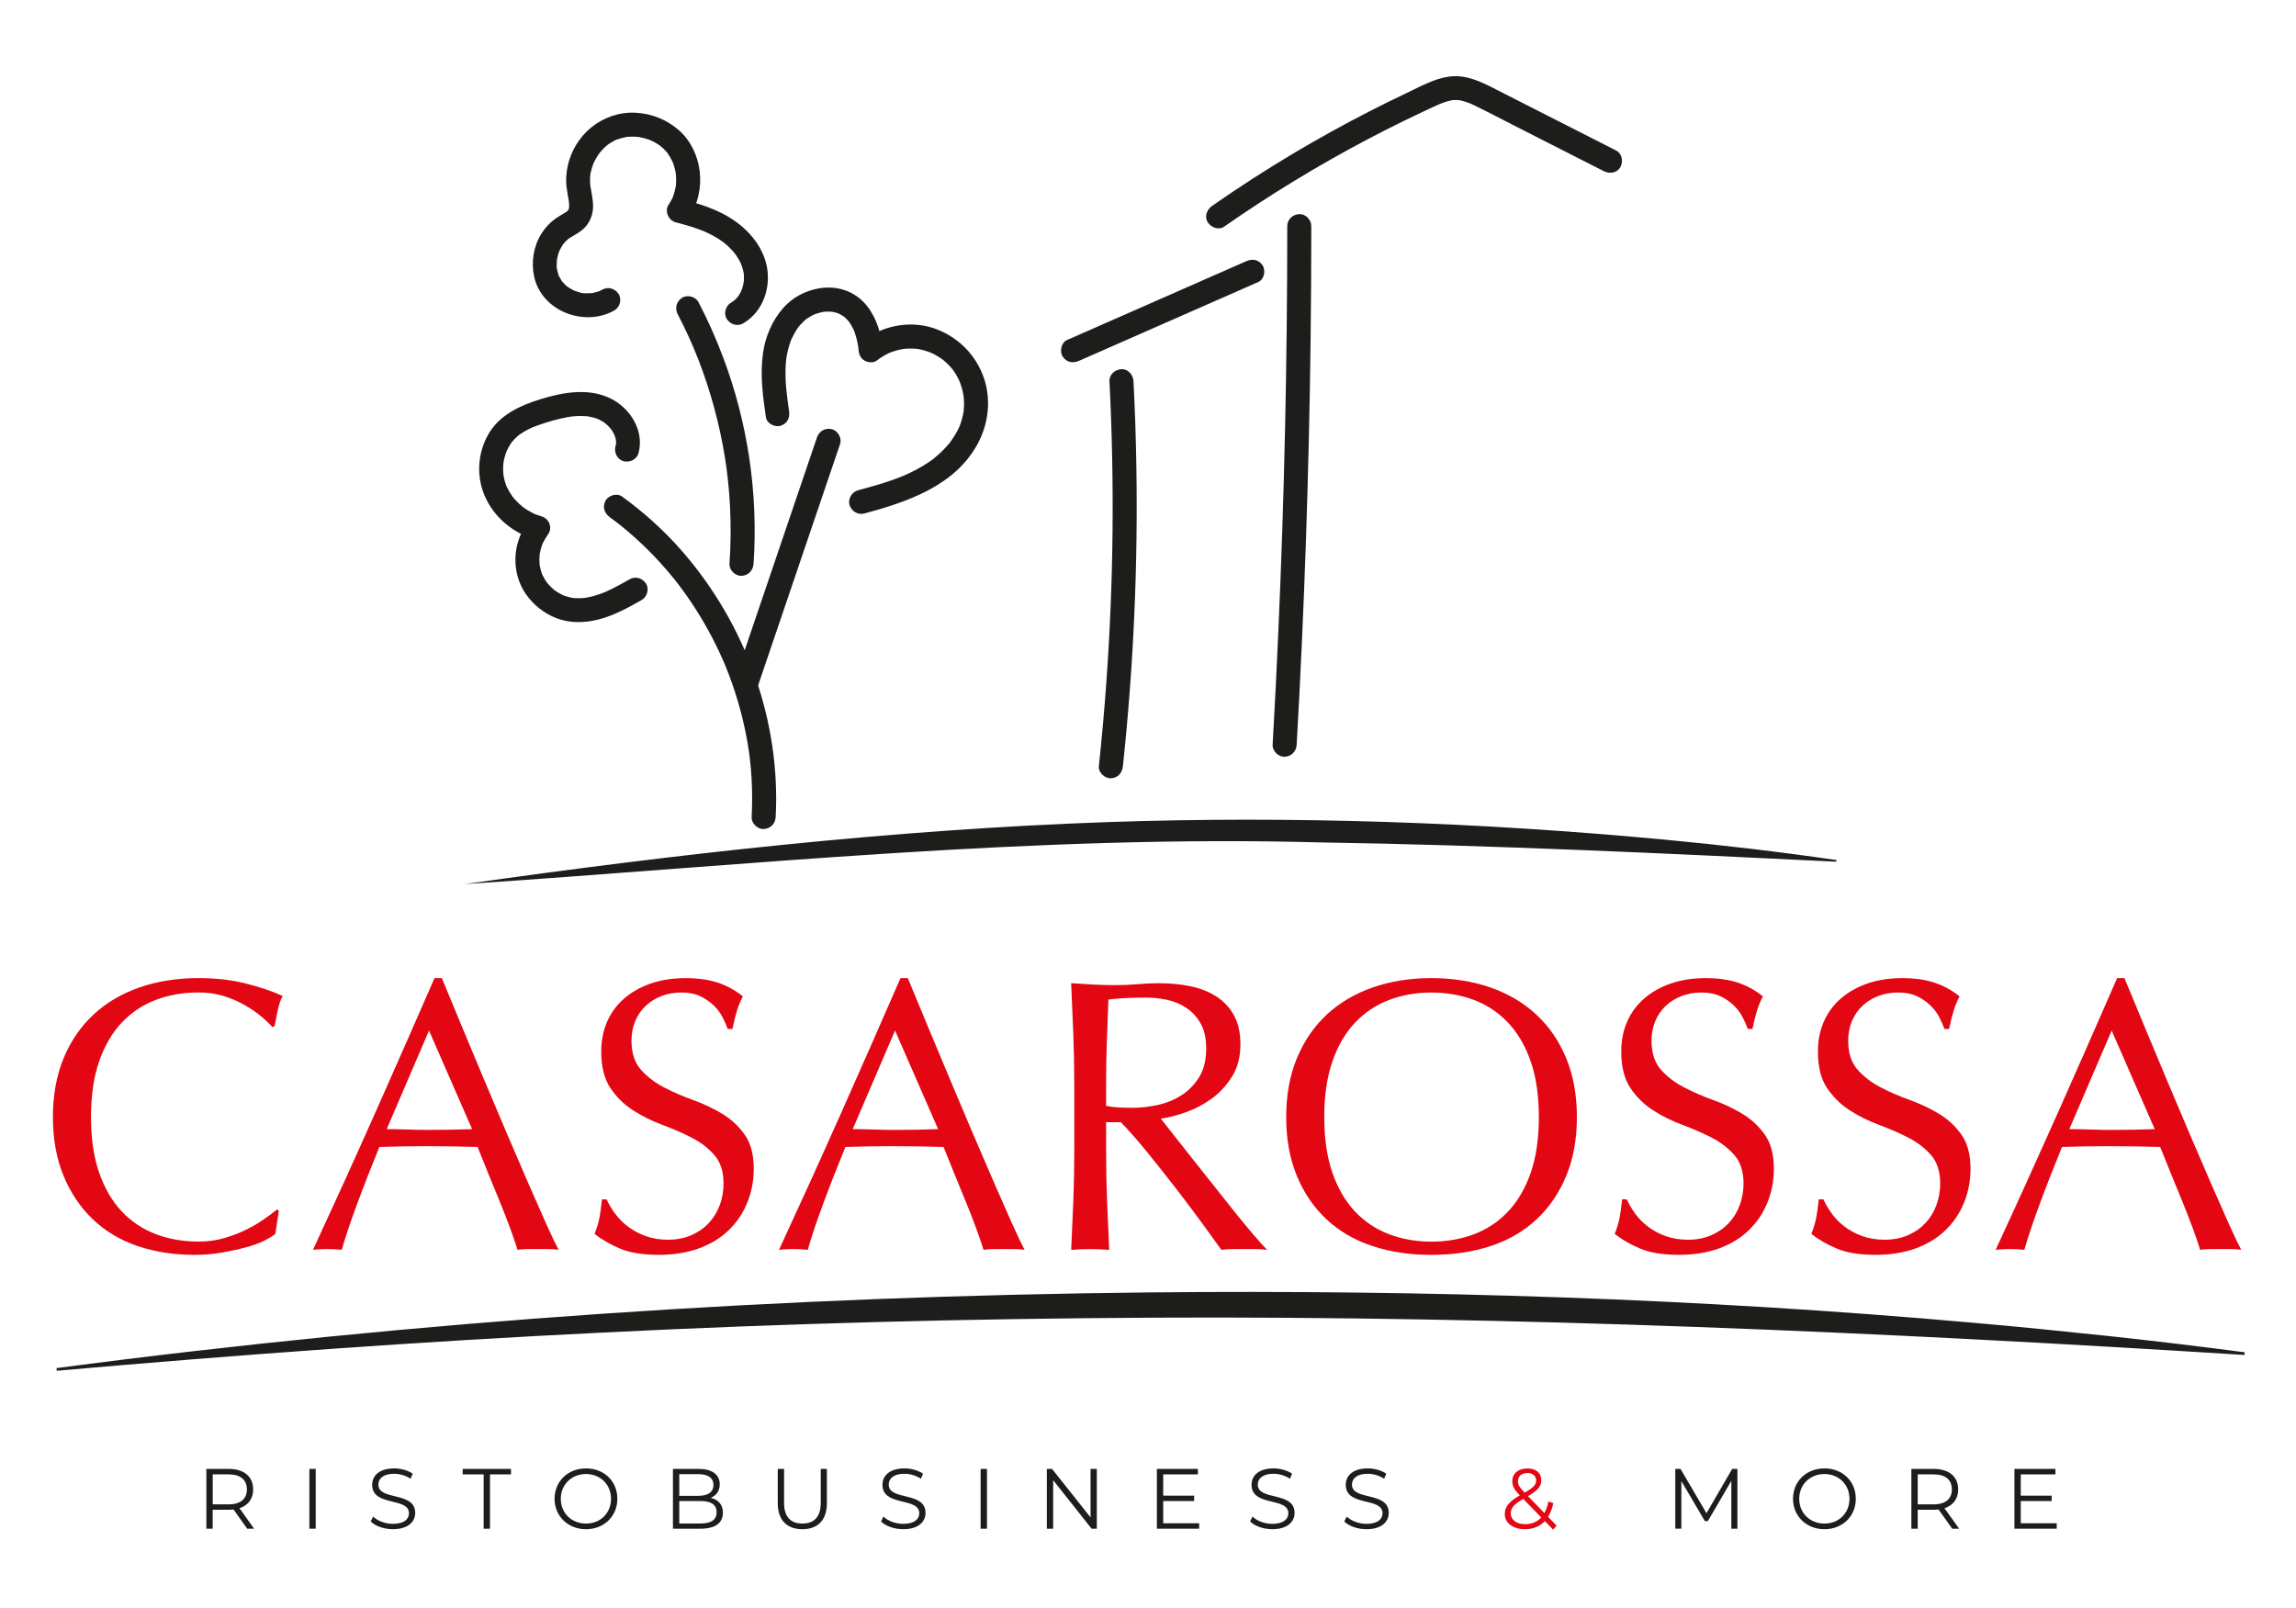 <?xml version="1.0" encoding="UTF-8"?> <svg xmlns="http://www.w3.org/2000/svg" id="Livello_1" viewBox="0 0 860.03 602.42"><defs><style> .cls-1 { fill: #1d1d1b; } .cls-2 { fill: #e30613; } </style></defs><g><path class="cls-2" d="M98.98,464.78c-1.89.92-4.17,1.74-6.83,2.47-2.67.73-5.65,1.38-8.94,1.96-3.3.58-6.74.87-10.32.87-7.66,0-14.73-1.09-21.23-3.27-6.49-2.18-12.09-5.5-16.79-9.96-4.7-4.46-8.38-9.91-11.05-16.35-2.67-6.45-4-13.79-4-22.03s1.33-15.58,4-22.03c2.66-6.44,6.4-11.9,11.19-16.36,4.8-4.46,10.54-7.85,17.23-10.18s14.05-3.49,22.1-3.49c6.4,0,12.23.65,17.52,1.96,5.28,1.31,9.96,2.88,14.03,4.73-.78,1.36-1.41,3.2-1.89,5.52-.49,2.33-.87,4.27-1.16,5.81l-.87.29c-.97-1.16-2.33-2.47-4.07-3.92-1.75-1.45-3.78-2.86-6.11-4.22-2.33-1.36-4.94-2.49-7.85-3.42-2.91-.92-6.11-1.38-9.59-1.38-5.72,0-11.03.92-15.92,2.76-4.9,1.84-9.16,4.68-12.79,8.5-3.63,3.83-6.47,8.68-8.5,14.54-2.04,5.87-3.05,12.82-3.05,20.86s1.02,15,3.05,20.86c2.04,5.86,4.87,10.71,8.5,14.54,3.63,3.83,7.9,6.66,12.79,8.5,4.89,1.84,10.2,2.76,15.92,2.76,3.49,0,6.71-.44,9.67-1.31,2.96-.87,5.67-1.91,8.14-3.13,2.47-1.21,4.7-2.52,6.69-3.92,1.99-1.4,3.66-2.64,5.02-3.71l.58.58-1.31,8.58c-.87.78-2.25,1.62-4.14,2.54Z"></path><path class="cls-2" d="M209.27,468.19c-1.36-.2-2.64-.29-3.85-.29h-7.71c-1.21,0-2.5.1-3.85.29-.68-2.23-1.6-4.92-2.76-8.07-1.16-3.15-2.45-6.44-3.85-9.89-1.41-3.44-2.83-6.93-4.29-10.47-1.45-3.54-2.81-6.91-4.07-10.1-3.1-.1-6.25-.17-9.45-.22-3.2-.05-6.4-.07-9.59-.07-3.01,0-5.96.03-8.87.07-2.91.05-5.87.12-8.87.22-3.1,7.56-5.91,14.76-8.43,21.59-2.52,6.83-4.41,12.48-5.67,16.94-1.65-.2-3.44-.29-5.38-.29s-3.73.1-5.38.29c7.85-16.96,15.51-33.82,22.97-50.59,7.46-16.77,14.97-33.82,22.53-51.17h2.76c2.33,5.62,4.85,11.7,7.56,18.25,2.71,6.54,5.47,13.16,8.29,19.84,2.81,6.69,5.62,13.33,8.43,19.92,2.81,6.59,5.45,12.72,7.92,18.39,2.47,5.67,4.7,10.73,6.69,15.19,1.98,4.46,3.61,7.85,4.87,10.18ZM144.86,422.98c2.52,0,5.14.05,7.85.15,2.71.1,5.33.14,7.85.14,2.71,0,5.43-.02,8.14-.07,2.71-.05,5.43-.12,8.14-.22l-16.14-36.93-15.85,36.93Z"></path><path class="cls-2" d="M230.4,454.6c1.31,1.79,2.91,3.42,4.8,4.87,1.89,1.45,4.09,2.64,6.61,3.56,2.52.92,5.33,1.38,8.43,1.38s6.08-.56,8.65-1.67c2.57-1.11,4.75-2.62,6.54-4.51,1.79-1.89,3.17-4.12,4.14-6.69.97-2.57,1.45-5.31,1.45-8.21,0-4.46-1.14-8-3.42-10.61-2.28-2.62-5.11-4.8-8.51-6.54-3.39-1.74-7.05-3.34-10.98-4.8s-7.58-3.27-10.98-5.45c-3.39-2.18-6.23-4.97-8.5-8.36-2.28-3.39-3.42-7.95-3.42-13.67,0-4.07.73-7.78,2.18-11.12s3.56-6.23,6.32-8.65c2.76-2.42,6.08-4.31,9.96-5.67,3.88-1.36,8.24-2.04,13.08-2.04s8.67.56,12.07,1.67c3.39,1.12,6.54,2.83,9.45,5.16-.87,1.65-1.6,3.39-2.18,5.23-.58,1.84-1.16,4.17-1.74,6.98h-1.75c-.49-1.36-1.14-2.83-1.96-4.43-.83-1.6-1.94-3.08-3.34-4.43-1.41-1.36-3.08-2.49-5.02-3.42-1.94-.92-4.27-1.38-6.98-1.38s-5.21.44-7.49,1.31c-2.28.87-4.27,2.11-5.96,3.71-1.7,1.6-3.01,3.51-3.93,5.74-.92,2.23-1.38,4.65-1.38,7.27,0,4.56,1.14,8.14,3.42,10.76,2.28,2.62,5.11,4.82,8.5,6.61,3.39,1.79,7.05,3.39,10.98,4.8,3.93,1.41,7.58,3.13,10.98,5.16,3.39,2.04,6.23,4.65,8.5,7.85,2.28,3.2,3.42,7.46,3.42,12.79,0,4.46-.8,8.67-2.4,12.65-1.6,3.98-3.92,7.44-6.98,10.39-3.05,2.96-6.79,5.23-11.2,6.83-4.41,1.6-9.43,2.4-15.05,2.4-6.01,0-10.88-.8-14.61-2.4-3.73-1.6-6.86-3.42-9.38-5.45.87-2.23,1.48-4.24,1.82-6.03.34-1.79.65-4.09.95-6.91h1.74c.78,1.74,1.82,3.51,3.12,5.31Z"></path><path class="cls-2" d="M383.82,468.19c-1.36-.2-2.64-.29-3.85-.29h-7.71c-1.21,0-2.5.1-3.85.29-.68-2.23-1.6-4.92-2.76-8.07-1.16-3.15-2.45-6.44-3.85-9.89-1.41-3.44-2.83-6.93-4.29-10.47-1.45-3.54-2.81-6.91-4.07-10.1-3.1-.1-6.25-.17-9.45-.22-3.2-.05-6.4-.07-9.59-.07-3,0-5.96.03-8.87.07-2.91.05-5.87.12-8.87.22-3.1,7.56-5.91,14.76-8.43,21.59-2.52,6.83-4.41,12.48-5.67,16.94-1.65-.2-3.44-.29-5.38-.29s-3.73.1-5.38.29c7.85-16.96,15.51-33.82,22.97-50.59,7.46-16.77,14.97-33.82,22.53-51.17h2.76c2.33,5.62,4.84,11.7,7.56,18.25,2.71,6.54,5.47,13.16,8.29,19.84,2.81,6.69,5.62,13.33,8.43,19.92,2.81,6.59,5.45,12.72,7.92,18.39,2.47,5.67,4.7,10.73,6.69,15.19,1.98,4.46,3.61,7.85,4.87,10.18ZM319.42,422.98c2.52,0,5.13.05,7.85.15,2.71.1,5.33.14,7.85.14,2.71,0,5.43-.02,8.14-.07,2.71-.05,5.43-.12,8.14-.22l-16.14-36.93-15.85,36.93Z"></path><path class="cls-2" d="M402.39,405.97c0-6.4-.12-12.67-.36-18.83-.24-6.15-.51-12.43-.8-18.83,2.81.2,5.57.36,8.29.51,2.71.15,5.47.22,8.29.22s5.57-.12,8.29-.36c2.71-.24,5.47-.36,8.29-.36,4.07,0,7.95.39,11.63,1.16,3.68.78,6.91,2.06,9.67,3.85,2.76,1.79,4.94,4.14,6.54,7.05,1.6,2.91,2.4,6.54,2.4,10.9,0,4.65-1.04,8.65-3.13,11.99-2.08,3.34-4.63,6.11-7.63,8.29-3.01,2.18-6.23,3.88-9.67,5.09-3.44,1.21-6.57,2.01-9.38,2.4,1.16,1.45,2.76,3.49,4.8,6.11s4.31,5.5,6.83,8.65c2.52,3.15,5.14,6.45,7.85,9.89,2.71,3.44,5.33,6.74,7.85,9.89,2.52,3.15,4.89,6.03,7.12,8.65,2.23,2.62,4.02,4.6,5.38,5.96-1.45-.2-2.91-.29-4.36-.29h-8.58c-1.45,0-2.86.1-4.22.29-1.45-2.04-3.66-5.09-6.61-9.16-2.96-4.07-6.23-8.43-9.81-13.08-3.59-4.65-7.25-9.28-10.98-13.88-3.73-4.6-7.15-8.5-10.25-11.7h-5.52v10.61c0,6.4.12,12.7.36,18.9.24,6.2.51,12.31.8,18.32-2.23-.2-4.6-.29-7.12-.29s-4.9.1-7.12.29c.29-6.01.56-12.11.8-18.32.24-6.2.36-12.5.36-18.9v-25.01ZM414.31,414.26c1.36.29,2.83.49,4.43.58,1.6.1,3.37.15,5.31.15,3,0,6.13-.34,9.38-1.02,3.25-.68,6.23-1.87,8.94-3.56,2.71-1.7,4.97-3.97,6.76-6.83,1.79-2.86,2.69-6.47,2.69-10.83,0-3.78-.7-6.91-2.11-9.38-1.41-2.47-3.22-4.43-5.45-5.89-2.23-1.45-4.65-2.45-7.27-2.98-2.62-.53-5.19-.8-7.71-.8-3.39,0-6.2.07-8.43.22-2.23.14-4.12.32-5.67.51-.2,5.33-.39,10.61-.58,15.85-.2,5.23-.29,10.47-.29,15.7v8.29Z"></path><path class="cls-2" d="M481.78,418.47c0-8.24,1.33-15.58,4-22.03,2.66-6.44,6.4-11.9,11.19-16.36,4.8-4.46,10.54-7.85,17.23-10.18s14-3.49,21.95-3.49,15.41,1.16,22.1,3.49,12.43,5.72,17.23,10.18c4.8,4.46,8.53,9.91,11.19,16.36,2.67,6.45,4,13.79,4,22.03s-1.33,15.58-4,22.03c-2.67,6.45-6.4,11.9-11.19,16.35-4.8,4.46-10.54,7.78-17.23,9.96s-14.05,3.27-22.1,3.27-15.26-1.09-21.95-3.27-12.43-5.5-17.23-9.96c-4.8-4.46-8.53-9.91-11.19-16.35-2.67-6.45-4-13.79-4-22.03ZM576.42,418.47c0-8.04-1.02-15-3.05-20.86-2.04-5.86-4.87-10.71-8.51-14.54-3.63-3.83-7.9-6.66-12.79-8.5-4.89-1.84-10.2-2.76-15.92-2.76s-10.88.92-15.77,2.76c-4.9,1.84-9.16,4.68-12.79,8.5-3.63,3.83-6.47,8.68-8.5,14.54-2.04,5.87-3.05,12.82-3.05,20.86s1.02,15,3.05,20.86c2.04,5.86,4.87,10.71,8.5,14.54,3.63,3.83,7.9,6.66,12.79,8.5,4.89,1.84,10.15,2.76,15.77,2.76s11.02-.92,15.92-2.76c4.89-1.84,9.16-4.67,12.79-8.5,3.63-3.83,6.47-8.67,8.51-14.54,2.04-5.86,3.05-12.82,3.05-20.86Z"></path><path class="cls-2" d="M612.46,454.6c1.31,1.79,2.91,3.42,4.8,4.87,1.89,1.45,4.09,2.64,6.62,3.56,2.52.92,5.33,1.38,8.43,1.38s6.08-.56,8.65-1.67c2.57-1.11,4.75-2.62,6.54-4.51,1.79-1.89,3.17-4.12,4.14-6.69.97-2.57,1.45-5.31,1.45-8.21,0-4.46-1.14-8-3.42-10.61-2.28-2.62-5.11-4.8-8.5-6.54-3.39-1.74-7.05-3.34-10.98-4.8-3.93-1.45-7.59-3.27-10.98-5.45-3.39-2.18-6.23-4.97-8.5-8.36-2.28-3.39-3.42-7.95-3.42-13.67,0-4.07.73-7.78,2.18-11.12,1.45-3.34,3.56-6.23,6.32-8.65,2.76-2.42,6.08-4.31,9.96-5.67,3.88-1.36,8.24-2.04,13.08-2.04s8.67.56,12.07,1.67c3.39,1.12,6.54,2.83,9.45,5.16-.87,1.65-1.6,3.39-2.18,5.23-.58,1.84-1.16,4.17-1.74,6.98h-1.74c-.49-1.36-1.14-2.83-1.96-4.43-.82-1.6-1.94-3.08-3.34-4.43-1.41-1.36-3.08-2.49-5.02-3.42-1.94-.92-4.27-1.38-6.98-1.38s-5.21.44-7.49,1.31c-2.28.87-4.27,2.11-5.96,3.71-1.7,1.6-3.01,3.51-3.93,5.74-.92,2.23-1.38,4.65-1.38,7.27,0,4.56,1.14,8.14,3.42,10.76s5.11,4.82,8.51,6.61c3.39,1.79,7.05,3.39,10.98,4.8,3.92,1.41,7.58,3.13,10.98,5.16s6.23,4.65,8.51,7.85c2.28,3.2,3.42,7.46,3.42,12.79,0,4.46-.8,8.67-2.4,12.65-1.6,3.98-3.93,7.44-6.98,10.39-3.05,2.96-6.79,5.23-11.19,6.83-4.41,1.6-9.43,2.4-15.05,2.4-6.01,0-10.88-.8-14.61-2.4-3.73-1.6-6.86-3.42-9.38-5.45.87-2.23,1.48-4.24,1.82-6.03.34-1.79.65-4.09.95-6.91h1.74c.78,1.74,1.82,3.51,3.13,5.31Z"></path><path class="cls-2" d="M686.12,454.6c1.31,1.79,2.91,3.42,4.8,4.87,1.89,1.45,4.09,2.64,6.62,3.56,2.52.92,5.33,1.38,8.43,1.38s6.08-.56,8.65-1.67c2.57-1.11,4.75-2.62,6.54-4.51,1.79-1.89,3.17-4.12,4.14-6.69.97-2.57,1.45-5.31,1.45-8.21,0-4.46-1.14-8-3.42-10.61-2.28-2.62-5.11-4.8-8.5-6.54-3.39-1.74-7.05-3.34-10.98-4.8-3.93-1.45-7.59-3.27-10.98-5.45-3.39-2.18-6.23-4.97-8.5-8.36-2.28-3.39-3.42-7.95-3.42-13.67,0-4.07.73-7.78,2.18-11.12,1.45-3.34,3.56-6.23,6.32-8.65,2.76-2.42,6.08-4.31,9.96-5.67,3.88-1.36,8.24-2.04,13.08-2.04s8.67.56,12.07,1.67c3.39,1.12,6.54,2.83,9.45,5.16-.87,1.65-1.6,3.39-2.18,5.23-.58,1.84-1.16,4.17-1.74,6.98h-1.74c-.49-1.36-1.14-2.83-1.96-4.43-.82-1.6-1.94-3.08-3.34-4.43-1.41-1.36-3.08-2.49-5.02-3.42-1.94-.92-4.27-1.38-6.98-1.38s-5.21.44-7.49,1.31c-2.28.87-4.27,2.11-5.96,3.71-1.7,1.6-3.01,3.51-3.93,5.74-.92,2.23-1.38,4.65-1.38,7.27,0,4.56,1.14,8.14,3.42,10.76s5.11,4.82,8.51,6.61c3.39,1.79,7.05,3.39,10.98,4.8,3.92,1.41,7.58,3.13,10.98,5.16s6.23,4.65,8.51,7.85c2.28,3.2,3.42,7.46,3.42,12.79,0,4.46-.8,8.67-2.4,12.65-1.6,3.98-3.93,7.44-6.98,10.39-3.05,2.96-6.79,5.23-11.19,6.83-4.41,1.6-9.43,2.4-15.05,2.4-6.01,0-10.88-.8-14.61-2.4-3.73-1.6-6.86-3.42-9.38-5.45.87-2.23,1.48-4.24,1.82-6.03.34-1.79.65-4.09.95-6.91h1.74c.78,1.74,1.82,3.51,3.13,5.31Z"></path><path class="cls-2" d="M839.54,468.19c-1.36-.2-2.64-.29-3.85-.29h-7.71c-1.21,0-2.5.1-3.85.29-.68-2.23-1.6-4.92-2.76-8.07-1.16-3.15-2.45-6.44-3.85-9.89-1.41-3.44-2.84-6.93-4.29-10.47-1.45-3.54-2.81-6.91-4.07-10.1-3.1-.1-6.25-.17-9.45-.22-3.2-.05-6.4-.07-9.59-.07-3.01,0-5.96.03-8.87.07-2.91.05-5.87.12-8.87.22-3.1,7.56-5.91,14.76-8.43,21.59-2.52,6.83-4.41,12.48-5.67,16.94-1.65-.2-3.44-.29-5.38-.29s-3.73.1-5.38.29c7.85-16.96,15.5-33.82,22.97-50.59,7.46-16.77,14.97-33.82,22.53-51.17h2.76c2.33,5.62,4.84,11.7,7.56,18.25,2.71,6.54,5.47,13.16,8.29,19.84,2.81,6.69,5.62,13.33,8.43,19.92,2.81,6.59,5.45,12.72,7.92,18.39,2.47,5.67,4.7,10.73,6.69,15.19,1.99,4.46,3.61,7.85,4.87,10.18ZM775.14,422.98c2.52,0,5.14.05,7.85.15,2.71.1,5.33.14,7.85.14,2.71,0,5.43-.02,8.14-.07,2.71-.05,5.43-.12,8.14-.22l-16.14-36.93-15.85,36.93Z"></path></g><path class="cls-1" d="M21.17,512.5c135.71-17.88,272.75-26.96,409.64-28.36,102.6-1,205.7,2.21,307.9,11.34,15.34,1.28,35.74,3.39,51.11,5,17.02,1.82,34.02,3.88,50.99,6.09l-.1,1c-136.4-8.58-273.16-14.68-409.84-13.96-68.2.35-136.82,2.15-204.95,5.57-68.28,3.32-136.49,8.31-204.65,14.31l-.11-.99h0Z"></path><g><path class="cls-1" d="M174.07,331.18c79.69-11.31,159.95-20.37,240.46-23.21,69.74-2.41,139.9.05,209.37,6.6,21.39,2.01,42.74,4.52,64,7.61l-.06.62c-61.77-3.04-131.35-6.3-192.81-7.21-106.89-3-215.58,8.59-320.96,15.59h0Z"></path><path class="cls-1" d="M235.78,217.04c-1.96,1.12-3.93,2.22-5.94,3.23-2.32,1.17-3.23,1.6-5.54,2.39-.97.33-1.96.63-2.96.87-.5.12-.99.23-1.5.32-.12.02-1.01.18-.48.09s-.72.08-.69.07c-1.01.09-2.02.11-3.03.06-.22-.01-.44-.03-.65-.04-.11,0-1.01-.12-.49-.04.48.07-.24-.05-.27-.06-.3-.06-.59-.12-.88-.19-.88-.21-1.73-.51-2.58-.82.83.31-.08-.05-.41-.22-.43-.22-.85-.45-1.27-.7-.36-.22-.72-.45-1.06-.69-.2-.14-.39-.28-.59-.42.05.03.57.48.2.14-.72-.65-1.44-1.27-2.09-2-.28-.31-.56-.63-.82-.96.55.69-.07-.13-.25-.4-.5-.76-.93-1.55-1.33-2.36-.37-.75-.04-.07.02.08-.09-.23-.18-.47-.26-.71-.15-.43-.28-.87-.4-1.31s-.22-.88-.3-1.33c-.05-.26-.09-.51-.13-.77.06.42.05.5.03.03-.06-1.11-.09-2.21,0-3.32.02-.19.04-.39.06-.58-.09.96,0,.05.04-.16.11-.58.24-1.15.4-1.71.14-.5.32-.99.48-1.49.05-.17.33-.79-.02-.01.11-.24.21-.47.33-.71.26-.53.54-1.04.85-1.54.1-.17.21-.33.31-.49.05-.08.8-1.12.21-.36,1.02-1.31,1.63-2.68,1.16-4.38-.42-1.53-1.63-2.7-3.14-3.14-.7-.21-1.39-.45-2.08-.69-1.14-.4.82.41-.27-.11-.33-.16-.66-.31-.99-.47-.65-.33-1.29-.69-1.91-1.07-.31-.19-.62-.39-.92-.6-.16-.11-1.42-1.05-.56-.38-1.15-.9-2.22-1.91-3.19-2.99-.24-.27-.47-.55-.71-.83-.78-.91.49.75-.18-.24-.44-.66-.88-1.3-1.28-1.98-.33-.58-.62-1.18-.92-1.77-.53-1.07.28.87-.11-.27-.12-.34-.25-.68-.36-1.03-.22-.69-.41-1.4-.56-2.12-.07-.36-.13-.72-.2-1.08.2,1.19-.02-.39-.04-.62-.05-.73-.06-1.46-.04-2.19.01-.37.03-.73.06-1.09.02-.2.2-1.41,0-.26.26-1.57.66-3.08,1.21-4.57.29-.79.03-.08-.03.07.15-.33.31-.66.47-.98.33-.64.7-1.27,1.1-1.88.2-.3.41-.6.62-.89-.63.87.09-.09.21-.22.57-.65,1.19-1.27,1.84-1.83.06-.05,1.14-.87.4-.33.34-.24.68-.48,1.03-.71.7-.45,1.42-.87,2.17-1.26s1.5-.75,2.28-1.08c-.87.37.42-.15.49-.18.53-.2,1.06-.39,1.59-.58,3.41-1.19,6.92-2.23,10.48-2.88.46-.08.92-.16,1.38-.23-.88.13.62-.07.64-.07.92-.09,1.83-.15,2.75-.16s1.82.05,2.74.11c1.41.1-.78-.2.61.08.6.12,1.2.24,1.79.39.41.11.82.23,1.23.37.18.06,1.21.55.27.08.77.39,1.52.76,2.24,1.23.31.2.61.41.9.63-.87-.65.35.34.49.47.27.25.53.51.78.77.14.15,1.12,1.36.46.48.5.67.95,1.38,1.32,2.12.1.2.49,1.26.12.21.15.44.31.87.43,1.33.07.27.25.73.22,1.02-.08-.63-.09-.68-.04-.17.02.23.02.46.03.69,0,.27.06.79-.05,1.04.09-.62.09-.67,0-.15-.05.23-.1.47-.17.7-.59,2.28.75,4.99,3.14,5.54s4.9-.71,5.54-3.14c2.09-8.07-2.8-16.26-9.89-20.05-8.31-4.45-18.19-2.72-26.77-.08-7.91,2.44-15.71,6.02-19.86,13.59-3.77,6.87-4.24,15.29-1.19,22.5,3.4,8.05,10.58,14.05,18.92,16.48-.66-2.51-1.32-5.01-1.99-7.52-3.26,4.21-5.17,9.03-5.36,14.38-.17,4.78,1.2,9.77,3.97,13.69,2.88,4.07,6.72,7.11,11.36,8.93,4.94,1.94,10.49,1.82,15.58.55,5.82-1.45,11.2-4.4,16.38-7.34,2.05-1.17,2.92-4.13,1.61-6.16-1.33-2.07-3.97-2.86-6.16-1.61h0Z"></path><path class="cls-1" d="M228.43,193.77c.83.6,1.66,1.22,2.48,1.84.68.52.14.11,0,0,.2.16.41.32.61.47.5.4,1.01.8,1.5,1.2,1.69,1.37,3.35,2.79,4.97,4.25,3.15,2.83,6.15,5.82,9.01,8.94,1.47,1.61,2.91,3.25,4.3,4.93.66.79,1.3,1.59,1.94,2.39.14.17,1.05,1.35.48.61.39.51.78,1.02,1.16,1.53,2.54,3.39,4.91,6.91,7.13,10.52,2.28,3.73,4.39,7.56,6.31,11.48.93,1.9,1.82,3.83,2.67,5.77.1.24.2.47.31.71.28.63-.27-.65,0-.01.2.47.39.95.59,1.43.43,1.07.86,2.15,1.26,3.23,3.03,8.05,5.32,16.38,6.8,24.85.21,1.2.4,2.4.58,3.61.04.25.07.51.11.76.13.88-.05-.42.02.14s.15,1.15.21,1.72c.28,2.42.5,4.85.64,7.28.29,4.87.3,9.76.04,14.63-.13,2.35,2.16,4.6,4.5,4.5,2.55-.11,4.37-1.98,4.5-4.5.95-17.88-1.82-36-7.8-52.86-6.07-17.1-15.27-32.97-27.2-46.66-6.71-7.71-14.31-14.56-22.58-20.56-1.91-1.39-5.1-.39-6.16,1.61-1.23,2.34-.43,4.67,1.61,6.16h0Z"></path><path class="cls-1" d="M306,163.91c-8.03,23.64-16.06,47.28-24.08,70.91-2.25,6.62-4.5,13.24-6.74,19.86-.76,2.23.87,5.02,3.14,5.54,2.49.57,4.72-.75,5.54-3.14,8.03-23.64,16.06-47.28,24.08-70.91,2.25-6.62,4.5-13.24,6.74-19.86.76-2.23-.87-5.02-3.14-5.54-2.49-.57-4.72.75-5.54,3.14h0Z"></path><path class="cls-1" d="M282.26,211.22c1.8-26.19-2.14-52.87-11.42-77.43-2.66-7.04-5.73-13.94-9.21-20.61-1.09-2.09-4.18-2.89-6.16-1.61-2.13,1.37-2.78,3.92-1.61,6.16,3,5.75,5.54,11.35,7.66,16.79,2.32,5.96,4.32,12.05,6,18.22,1.68,6.17,3.02,12.44,4.04,18.75.12.73.23,1.47.34,2.21.05.37.11.74.16,1.1.03.2.16,1.15.05.35.22,1.62.41,3.25.58,4.87.34,3.18.59,6.37.75,9.56.37,7.21.31,14.43-.19,21.63-.16,2.35,2.19,4.6,4.5,4.5,2.58-.12,4.33-1.98,4.5-4.5h0Z"></path><path class="cls-1" d="M225.53,108.5c-.21.12-1.8,1.02-.69.41-.41.23-.94.35-1.38.48-.47.14-.94.25-1.42.35-.09.02-1.13.13-.37.07s-.57.03-.7.04c-.44.02-.87.03-1.31.01-.32,0-2.06-.01-.76,0-1.03,0-2.22-.44-3.18-.77-.26-.09-.51-.21-.77-.28-.63-.19.95.5.02,0-.38-.21-.78-.39-1.16-.61-.47-.27-.92-.58-1.37-.88-.66-.45.03.02.14.11-.29-.25-.58-.49-.85-.75-.36-.34-.67-.71-1.01-1.06-.72-.75.32.57,0,.02-.14-.23-.32-.45-.47-.67-.27-.41-.51-.84-.73-1.28-.12-.23-.27-.49-.35-.74.21.69.16.37-.01-.14-.15-.46-.28-.93-.39-1.41-.06-.26-.11-.53-.16-.8-.18-.86-.01.17.02.23-.18-.34-.1-1.25-.1-1.63,0-.55.01-1.09.06-1.63,0-.09.18-1.13.03-.38s.07-.3.08-.37c.1-.48.21-.96.35-1.43s.31-.93.47-1.4c.34-.99-.36.57,0,.02.2-.31.33-.69.51-1.02.21-.38.43-.76.67-1.12.16-.25.34-.6.56-.8-.08.07-.65.75-.1.15.37-.4.72-.81,1.12-1.18.16-.15.33-.29.48-.44.78-.74-.77.5.12-.11,2.17-1.47,4.68-2.53,6.44-4.54,2.24-2.55,3.09-5.85,2.77-9.19-.14-1.5-.39-2.98-.66-4.46-.12-.67-.25-1.34-.35-2.02.02.16.08.92.02.09-.03-.35-.06-.71-.07-1.06-.02-.59-.02-1.18,0-1.77.01-.24.03-.47.05-.71,0-.05.16-1.19.04-.46s.08-.41.09-.45c.04-.23.09-.46.15-.69.16-.69.35-1.38.58-2.05.15-.45.32-.89.5-1.33-.43,1.04.34-.65.45-.86.56-1.05,1.2-2.05,1.91-3-.64.86.47-.52.66-.73.32-.35.65-.68,1-1.01.43-.41.88-.79,1.34-1.16-.72.59-.23.18-.06.06.35-.23.68-.47,1.03-.69.45-.28.92-.54,1.39-.79.26-.14.54-.25.8-.38.63-.31-1.01.33.08-.02,1.14-.37,2.25-.67,3.42-.93.22-.05.88-.11-.14,0,.29-.03.59-.07.88-.09.53-.04,1.06-.07,1.6-.07.59,0,1.19.02,1.78.07.24.02.47.05.71.07-1.13-.08-.06,0,.21.04,1.11.2,2.21.48,3.27.84.32.11,1.69.69.75.26.59.27,1.18.56,1.75.87s1.12.66,1.66,1.03c.2.13.39.27.58.41-.88-.63.16.15.33.3.49.43.96.88,1.4,1.36.16.17.32.35.48.53.24.28.65.85.2.23.78,1.1,1.43,2.24,2.03,3.45.51,1.04-.18-.58.04.1.13.4.29.8.42,1.2.18.58.34,1.17.48,1.76.05.24.1.48.15.72.05.24.09.48.12.72-.07-.53-.08-.63-.04-.29.06.67.12,1.33.14,2.01.01.61,0,1.22-.03,1.83-.02.37-.06.73-.09,1.09.07-.79.03-.2-.05.25-.24,1.33-.62,2.59-1.08,3.86-.08.21-.38.72.03-.07-.17.32-.31.66-.48.98-.34.65-.72,1.27-1.13,1.88-1.61,2.41,0,5.92,2.69,6.61,1.93.5,3.85,1.02,5.75,1.62.91.29,1.82.59,2.72.92.42.15.83.3,1.24.46.21.08.41.16.62.24.07.03.84.35.48.2-.45-.2.38.17.47.22.2.09.4.18.6.28.4.19.79.38,1.18.58.91.47,1.81.97,2.68,1.51.75.46,1.45.98,2.18,1.47.42.29-.08-.07-.14-.11.15.12.3.24.45.37.4.33.79.67,1.18,1.02.62.57,1.22,1.17,1.79,1.79.26.29.51.59.76.88.04.05.44.55.13.15s.18.25.23.32c.49.68.94,1.38,1.35,2.11.19.33.37.68.54,1.02.11.23.22.46.33.69-.18-.38-.17-.43-.01-.01.28.79.54,1.57.73,2.39.08.36.14.73.22,1.09.12.52-.03-.31-.04-.32.09.26.06.61.07.88.04.71.04,1.42-.01,2.12-.03.46-.22,1.26-.02.39-.09.4-.15.81-.24,1.21-.11.46-.24.91-.38,1.36-.12.35-.49,1.22-.11.4-.37.79-.77,1.56-1.25,2.29-.1.14-.2.28-.3.43.32-.48.28-.34-.05.04-.26.3-.54.6-.83.88-.22.21-1.27.98-.41.41-.39.26-.77.52-1.17.76-2.03,1.19-2.93,4.11-1.61,6.16s3.98,2.89,6.16,1.61c7.53-4.41,10.61-13.81,8.66-22.08-2.03-8.61-9.02-15.35-16.72-19.19-4.71-2.34-9.74-3.91-14.82-5.22.9,2.2,1.79,4.41,2.69,6.61,6.6-9.89,5.05-24.61-3.99-32.52-4.55-3.98-10.3-6.23-16.33-6.5-6.01-.27-11.78,1.76-16.43,5.51-4.33,3.49-7.52,8.69-8.75,14.12-.61,2.7-.84,5.5-.5,8.25.22,1.76.55,3.5.85,5.25.03.18.08.88,0,.02.03.4.08.8.1,1.2.01.26.02.53,0,.79,0,.26-.02.52-.05.77.08-.56.07-.59-.03-.07-.08.24-.13.49-.22.72.38-.96-.17.15-.27.29.59-.85-.14.04-.27.17-.16.17-.65.43.05-.02-1.15.73-2.35,1.39-3.5,2.13-2.49,1.62-4.55,3.73-6.12,6.25-2.95,4.73-3.86,10.62-2.68,16.04,2.83,12.95,18.84,18.99,30.03,12.65,2.05-1.16,2.92-4.13,1.61-6.16-1.34-2.07-3.96-2.86-6.16-1.61h0Z"></path><path class="cls-1" d="M295.56,153.97c-.77-5.32-1.62-11.39-1.24-17.38.05-.78.12-1.57.21-2.35-.11.98.09-.53.13-.77.23-1.31.54-2.61.92-3.88.15-.51.32-1.01.5-1.52.09-.25.19-.5.28-.75.43-1.19-.25.48.08-.21.55-1.13,1.09-2.24,1.76-3.31.32-.5.66-.98,1-1.46.43-.61-.69.75.15-.17.18-.19.34-.4.52-.59.4-.44.81-.86,1.24-1.26.24-.22.5-.43.74-.66.69-.63-.6.36.26-.2s1.76-1.13,2.72-1.59c.23-.11,1.01-.39.12-.06.23-.09.46-.18.7-.26.58-.2,1.18-.38,1.78-.52.24-.06.48-.11.72-.16.03,0,1.22-.17.49-.09-.73.08.47-.03.5-.03.24-.02.49-.03.73-.03.55-.01,1.09,0,1.64.05.28.02,1.07.2.06,0,.3.06.59.11.89.18.53.12,1.04.29,1.56.46.79.26.08.03-.07-.05.27.13.55.26.81.41.49.26.93.59,1.4.87-.71-.43-.23-.2-.05-.04.27.24.54.47.8.72.43.42.82.87,1.21,1.33-.61-.73-.09-.11.05.1.21.3.4.6.59.91.31.52.6,1.05.87,1.6.13.28.26.55.38.83-.32-.72-.04-.05.09.3.42,1.17.76,2.37,1.02,3.59.13.61.23,1.22.34,1.84.22,1.19-.06-.65.02.09.04.43.09.86.13,1.29.15,1.62.76,3.03,2.23,3.89,1.25.73,3.31.95,4.54,0,1.46-1.12,3.01-2.09,4.68-2.86.18-.09.37-.17.56-.25-.08.03-.62.22-.13.07.39-.12.76-.28,1.15-.41.9-.3,1.82-.54,2.76-.73.47-.1.93-.18,1.4-.25-.79.11.12,0,.42-.02.95-.07,1.9-.09,2.85-.05.41.02.81.06,1.22.08.19.01.9.12,0-.02.19.03.38.06.57.09.82.14,1.64.33,2.44.56.8.23,1.58.52,2.37.81.48.18-.13-.05-.19-.08.23.11.47.21.7.32.4.2.8.4,1.2.62.73.4,1.44.84,2.13,1.32.32.22.63.44.94.68-.06-.04-.53-.45-.15-.11.24.22.49.41.73.62.58.51,1.13,1.05,1.66,1.61.31.33.61.66.89,1.01.12.15.24.3.37.45-.27-.33-.24-.33,0,0,.5.71.98,1.43,1.41,2.19.24.41.46.83.67,1.26.09.18.18.37.26.55.04.08.37.84.18.39-.15-.36.23.61.29.79.16.45.31.9.44,1.36.27.91.49,1.84.65,2.78.05.3.15,1.21.08.42.04.41.08.81.11,1.22.07.95.08,1.9.04,2.85-.02.48-.05.95-.1,1.42-.02.2-.04.41-.06.61,0-.08.13-.71.02-.19-.19.91-.34,1.81-.59,2.71-.22.8-.48,1.59-.77,2.37-.11.3-.46,1.05-.12.34-.19.4-.37.81-.57,1.21-.77,1.54-1.67,3.02-2.68,4.42-.17.24-.71.91-.23.32-.28.35-.57.7-.86,1.04-.59.69-1.2,1.35-1.83,1.99-1.19,1.2-2.46,2.3-3.77,3.37-.4.32.09-.07.14-.11-.21.15-.41.31-.62.46-.31.23-.63.45-.95.67-.76.52-1.54,1.02-2.33,1.5-1.91,1.15-3.9,2.19-5.93,3.11-.47.22-.95.43-1.43.63s-.04.02.05-.02c-.28.11-.55.23-.83.34-1.04.41-2.09.81-3.14,1.18-4.3,1.53-8.7,2.75-13.11,3.94-2.27.61-3.89,3.23-3.14,5.54s3.1,3.8,5.54,3.14c16.12-4.34,33.84-10.34,42.37-25.97,4.12-7.55,5.22-16.66,2.38-24.85-2.89-8.34-9.11-14.74-17.26-18.04-8.92-3.61-19.79-2.05-27.39,3.81l6.77,3.89c-.55-6.02-2.12-11.82-5.92-16.63s-9.65-7.19-15.56-6.81c-6.08.39-11.87,3.14-15.89,7.74-4.04,4.63-6.53,10.48-7.43,16.54-1.21,8.16-.13,16.2,1.05,24.3.34,2.34,3.42,3.83,5.54,3.14,2.56-.83,3.51-3.03,3.14-5.54h0Z"></path><path class="cls-1" d="M404.21,135.15c17.43-7.67,34.87-15.33,52.3-23,4.95-2.18,9.9-4.35,14.85-6.53,2.16-.95,2.83-4.28,1.61-6.16-1.44-2.24-3.84-2.63-6.16-1.61-17.43,7.67-34.87,15.33-52.3,23-4.95,2.18-9.9,4.35-14.85,6.53-2.16.95-2.83,4.28-1.61,6.16,1.44,2.24,3.84,2.63,6.16,1.61h0Z"></path><path class="cls-1" d="M415.58,142.8c.95,18.77,1.34,37.58,1.15,56.37-.19,18.8-.96,37.59-2.31,56.34-.76,10.53-1.69,21.04-2.81,31.53-.25,2.35,2.25,4.6,4.5,4.5,2.65-.12,4.23-1.98,4.5-4.5,1.99-18.69,3.41-37.44,4.25-56.22.84-18.78,1.11-37.58.79-56.38-.17-10.55-.53-21.1-1.07-31.64-.12-2.35-1.98-4.61-4.5-4.5-2.34.1-4.63,1.98-4.5,4.5h0Z"></path><path class="cls-1" d="M485.7,278.98c1.43-25.21,2.58-50.44,3.45-75.68.87-25.24,1.46-50.48,1.77-75.73.18-14.29.26-28.57.26-42.86,0-2.35-2.07-4.61-4.5-4.5-2.44.11-4.5,1.98-4.5,4.5,0,25.25-.27,50.5-.82,75.75-.55,25.25-1.39,50.49-2.5,75.71-.63,14.27-1.35,28.54-2.16,42.81-.13,2.35,2.17,4.6,4.5,4.5,2.55-.11,4.36-1.98,4.5-4.5h0Z"></path><path class="cls-1" d="M458.55,84.89c17.21-11.99,35.14-22.92,53.7-32.7,4.59-2.42,9.21-4.76,13.87-7.04,2.36-1.15,4.74-2.29,7.12-3.41,1.12-.53,2.24-1.05,3.37-1.57.63-.29,1.26-.58,1.89-.86.28-.13.56-.25.85-.37.29-.12.28-.12,0,0l.43-.17c1.15-.43,2.31-.84,3.51-1.1.3-.07.6-.12.9-.18-.71.12.03,0,.16,0,.76-.03,1.5-.02,2.25.03-.74-.05-.03,0,.12.03.29.06.58.12.87.19.58.14,1.15.31,1.72.5s1.13.4,1.69.63c-.62-.26.08.04.17.09.41.19.82.38,1.23.58,4.99,2.42,9.9,5.02,14.84,7.53,11.2,5.7,22.39,11.39,33.59,17.09,2.1,1.07,4.98.62,6.16-1.61,1.08-2.05.63-5.02-1.61-6.16-10.24-5.21-20.48-10.42-30.72-15.62-5.08-2.59-10.17-5.17-15.25-7.76-5.23-2.66-10.55-5.12-16.56-4.32-5.58.75-10.78,3.71-15.82,6.09-4.89,2.32-9.75,4.72-14.57,7.19-9.5,4.88-18.84,10.06-28.02,15.52-10.37,6.18-20.51,12.74-30.42,19.64-1.93,1.34-3,4-1.61,6.16,1.23,1.92,4.09,3.05,6.16,1.61h0Z"></path></g><g><path class="cls-1" d="M92.6,572.66l-5.12-7.2c-.58.06-1.15.1-1.79.1h-6.02v7.1h-2.37v-22.4h8.38c5.7,0,9.15,2.88,9.15,7.68,0,3.52-1.86,5.98-5.12,7.04l5.47,7.68h-2.59ZM92.48,557.94c0-3.58-2.37-5.63-6.85-5.63h-5.95v11.23h5.95c4.48,0,6.85-2.08,6.85-5.6Z"></path><path class="cls-1" d="M115.89,550.26h2.37v22.4h-2.37v-22.4Z"></path><path class="cls-1" d="M138.85,569.94l.93-1.82c1.6,1.57,4.45,2.72,7.39,2.72,4.19,0,6.02-1.76,6.02-3.97,0-6.14-13.79-2.37-13.79-10.66,0-3.3,2.56-6.14,8.25-6.14,2.53,0,5.15.74,6.94,1.98l-.8,1.89c-1.92-1.25-4.16-1.86-6.14-1.86-4.1,0-5.92,1.82-5.92,4.06,0,6.14,13.79,2.43,13.79,10.59,0,3.3-2.62,6.11-8.35,6.11-3.36,0-6.66-1.18-8.32-2.91Z"></path><path class="cls-1" d="M181.17,552.31h-7.87v-2.05h18.11v2.05h-7.87v20.35h-2.37v-20.35Z"></path><path class="cls-1" d="M207.73,561.46c0-6.53,4.99-11.39,11.78-11.39s11.74,4.83,11.74,11.39-5.02,11.39-11.74,11.39-11.78-4.86-11.78-11.39ZM228.88,561.46c0-5.34-4-9.28-9.38-9.28s-9.44,3.94-9.44,9.28,4.03,9.28,9.44,9.28,9.38-3.94,9.38-9.28Z"></path><path class="cls-1" d="M270.79,566.68c0,3.81-2.82,5.98-8.42,5.98h-10.3v-22.4h9.66c4.99,0,7.87,2.11,7.87,5.76,0,2.56-1.38,4.26-3.42,5.09,2.88.64,4.61,2.53,4.61,5.57ZM254.44,552.21v8.13h7.14c3.58,0,5.66-1.38,5.66-4.06s-2.08-4.06-5.66-4.06h-7.14ZM268.42,566.48c0-2.91-2.14-4.19-6.08-4.19h-7.9v8.42h7.9c3.94,0,6.08-1.28,6.08-4.22Z"></path><path class="cls-1" d="M291.33,563.09v-12.83h2.37v12.73c0,5.31,2.5,7.74,6.85,7.74s6.88-2.43,6.88-7.74v-12.73h2.3v12.83c0,6.43-3.46,9.76-9.18,9.76s-9.22-3.33-9.22-9.76Z"></path><path class="cls-1" d="M330,569.94l.93-1.82c1.6,1.57,4.45,2.72,7.39,2.72,4.19,0,6.02-1.76,6.02-3.97,0-6.14-13.79-2.37-13.79-10.66,0-3.3,2.56-6.14,8.26-6.14,2.53,0,5.15.74,6.94,1.98l-.8,1.89c-1.92-1.25-4.16-1.86-6.14-1.86-4.1,0-5.92,1.82-5.92,4.06,0,6.14,13.79,2.43,13.79,10.59,0,3.3-2.62,6.11-8.35,6.11-3.36,0-6.66-1.18-8.32-2.91Z"></path><path class="cls-1" d="M367.32,550.26h2.37v22.4h-2.37v-22.4Z"></path><path class="cls-1" d="M410.84,550.26v22.4h-1.95l-14.4-18.17v18.17h-2.37v-22.4h1.95l14.43,18.17v-18.17h2.34Z"></path><path class="cls-1" d="M449.18,570.61v2.05h-15.84v-22.4h15.36v2.05h-12.99v7.97h11.58v2.02h-11.58v8.32h13.47Z"></path><path class="cls-1" d="M468.24,569.94l.93-1.82c1.6,1.57,4.45,2.72,7.39,2.72,4.19,0,6.02-1.76,6.02-3.97,0-6.14-13.79-2.37-13.79-10.66,0-3.3,2.56-6.14,8.26-6.14,2.53,0,5.15.74,6.94,1.98l-.8,1.89c-1.92-1.25-4.16-1.86-6.14-1.86-4.1,0-5.92,1.82-5.92,4.06,0,6.14,13.79,2.43,13.79,10.59,0,3.3-2.62,6.11-8.35,6.11-3.36,0-6.66-1.18-8.32-2.91Z"></path><path class="cls-1" d="M503.53,569.94l.93-1.82c1.6,1.57,4.45,2.72,7.39,2.72,4.19,0,6.02-1.76,6.02-3.97,0-6.14-13.79-2.37-13.79-10.66,0-3.3,2.56-6.14,8.25-6.14,2.53,0,5.15.74,6.94,1.98l-.8,1.89c-1.92-1.25-4.16-1.86-6.14-1.86-4.1,0-5.92,1.82-5.92,4.06,0,6.14,13.79,2.43,13.79,10.59,0,3.3-2.62,6.11-8.35,6.11-3.36,0-6.66-1.18-8.32-2.91Z"></path><path class="cls-2" d="M581.77,573.01l-3.1-3.2c-1.89,2.02-4.45,3.04-7.49,3.04-4.38,0-7.52-2.3-7.52-5.7,0-2.66,1.54-4.61,5.63-6.98-2.18-2.24-2.82-3.58-2.82-5.31,0-2.85,2.21-4.77,5.66-4.77,3.17,0,5.21,1.66,5.21,4.45,0,2.24-1.34,3.81-4.99,5.92l6.14,6.34c.67-1.18,1.18-2.62,1.5-4.32l1.86.58c-.42,2.02-1.09,3.74-1.98,5.15l3.2,3.3-1.31,1.5ZM577.32,568.44l-6.75-6.94c-3.58,2.05-4.67,3.46-4.67,5.44,0,2.43,2.18,4.03,5.41,4.03,2.43,0,4.48-.83,6.02-2.53ZM568.59,554.84c0,1.31.48,2.24,2.53,4.32,3.23-1.86,4.29-2.98,4.29-4.58s-1.18-2.78-3.26-2.78c-2.24,0-3.55,1.25-3.55,3.04Z"></path><path class="cls-1" d="M650.79,550.26v22.4h-2.27v-17.92l-8.8,15.07h-1.12l-8.8-14.98v17.82h-2.27v-22.4h1.95l9.73,16.61,9.63-16.61h1.95Z"></path><path class="cls-1" d="M671.62,561.46c0-6.53,4.99-11.39,11.78-11.39s11.74,4.83,11.74,11.39-5.02,11.39-11.74,11.39-11.78-4.86-11.78-11.39ZM692.77,561.46c0-5.34-4-9.28-9.38-9.28s-9.44,3.94-9.44,9.28,4.03,9.28,9.44,9.28,9.38-3.94,9.38-9.28Z"></path><path class="cls-1" d="M731.26,572.66l-5.12-7.2c-.58.06-1.15.1-1.79.1h-6.02v7.1h-2.37v-22.4h8.38c5.7,0,9.15,2.88,9.15,7.68,0,3.52-1.86,5.98-5.12,7.04l5.47,7.68h-2.59ZM731.13,557.94c0-3.58-2.37-5.63-6.85-5.63h-5.95v11.23h5.95c4.48,0,6.85-2.08,6.85-5.6Z"></path><path class="cls-1" d="M770.4,570.61v2.05h-15.84v-22.4h15.36v2.05h-12.99v7.97h11.58v2.02h-11.58v8.32h13.47Z"></path></g></svg> 